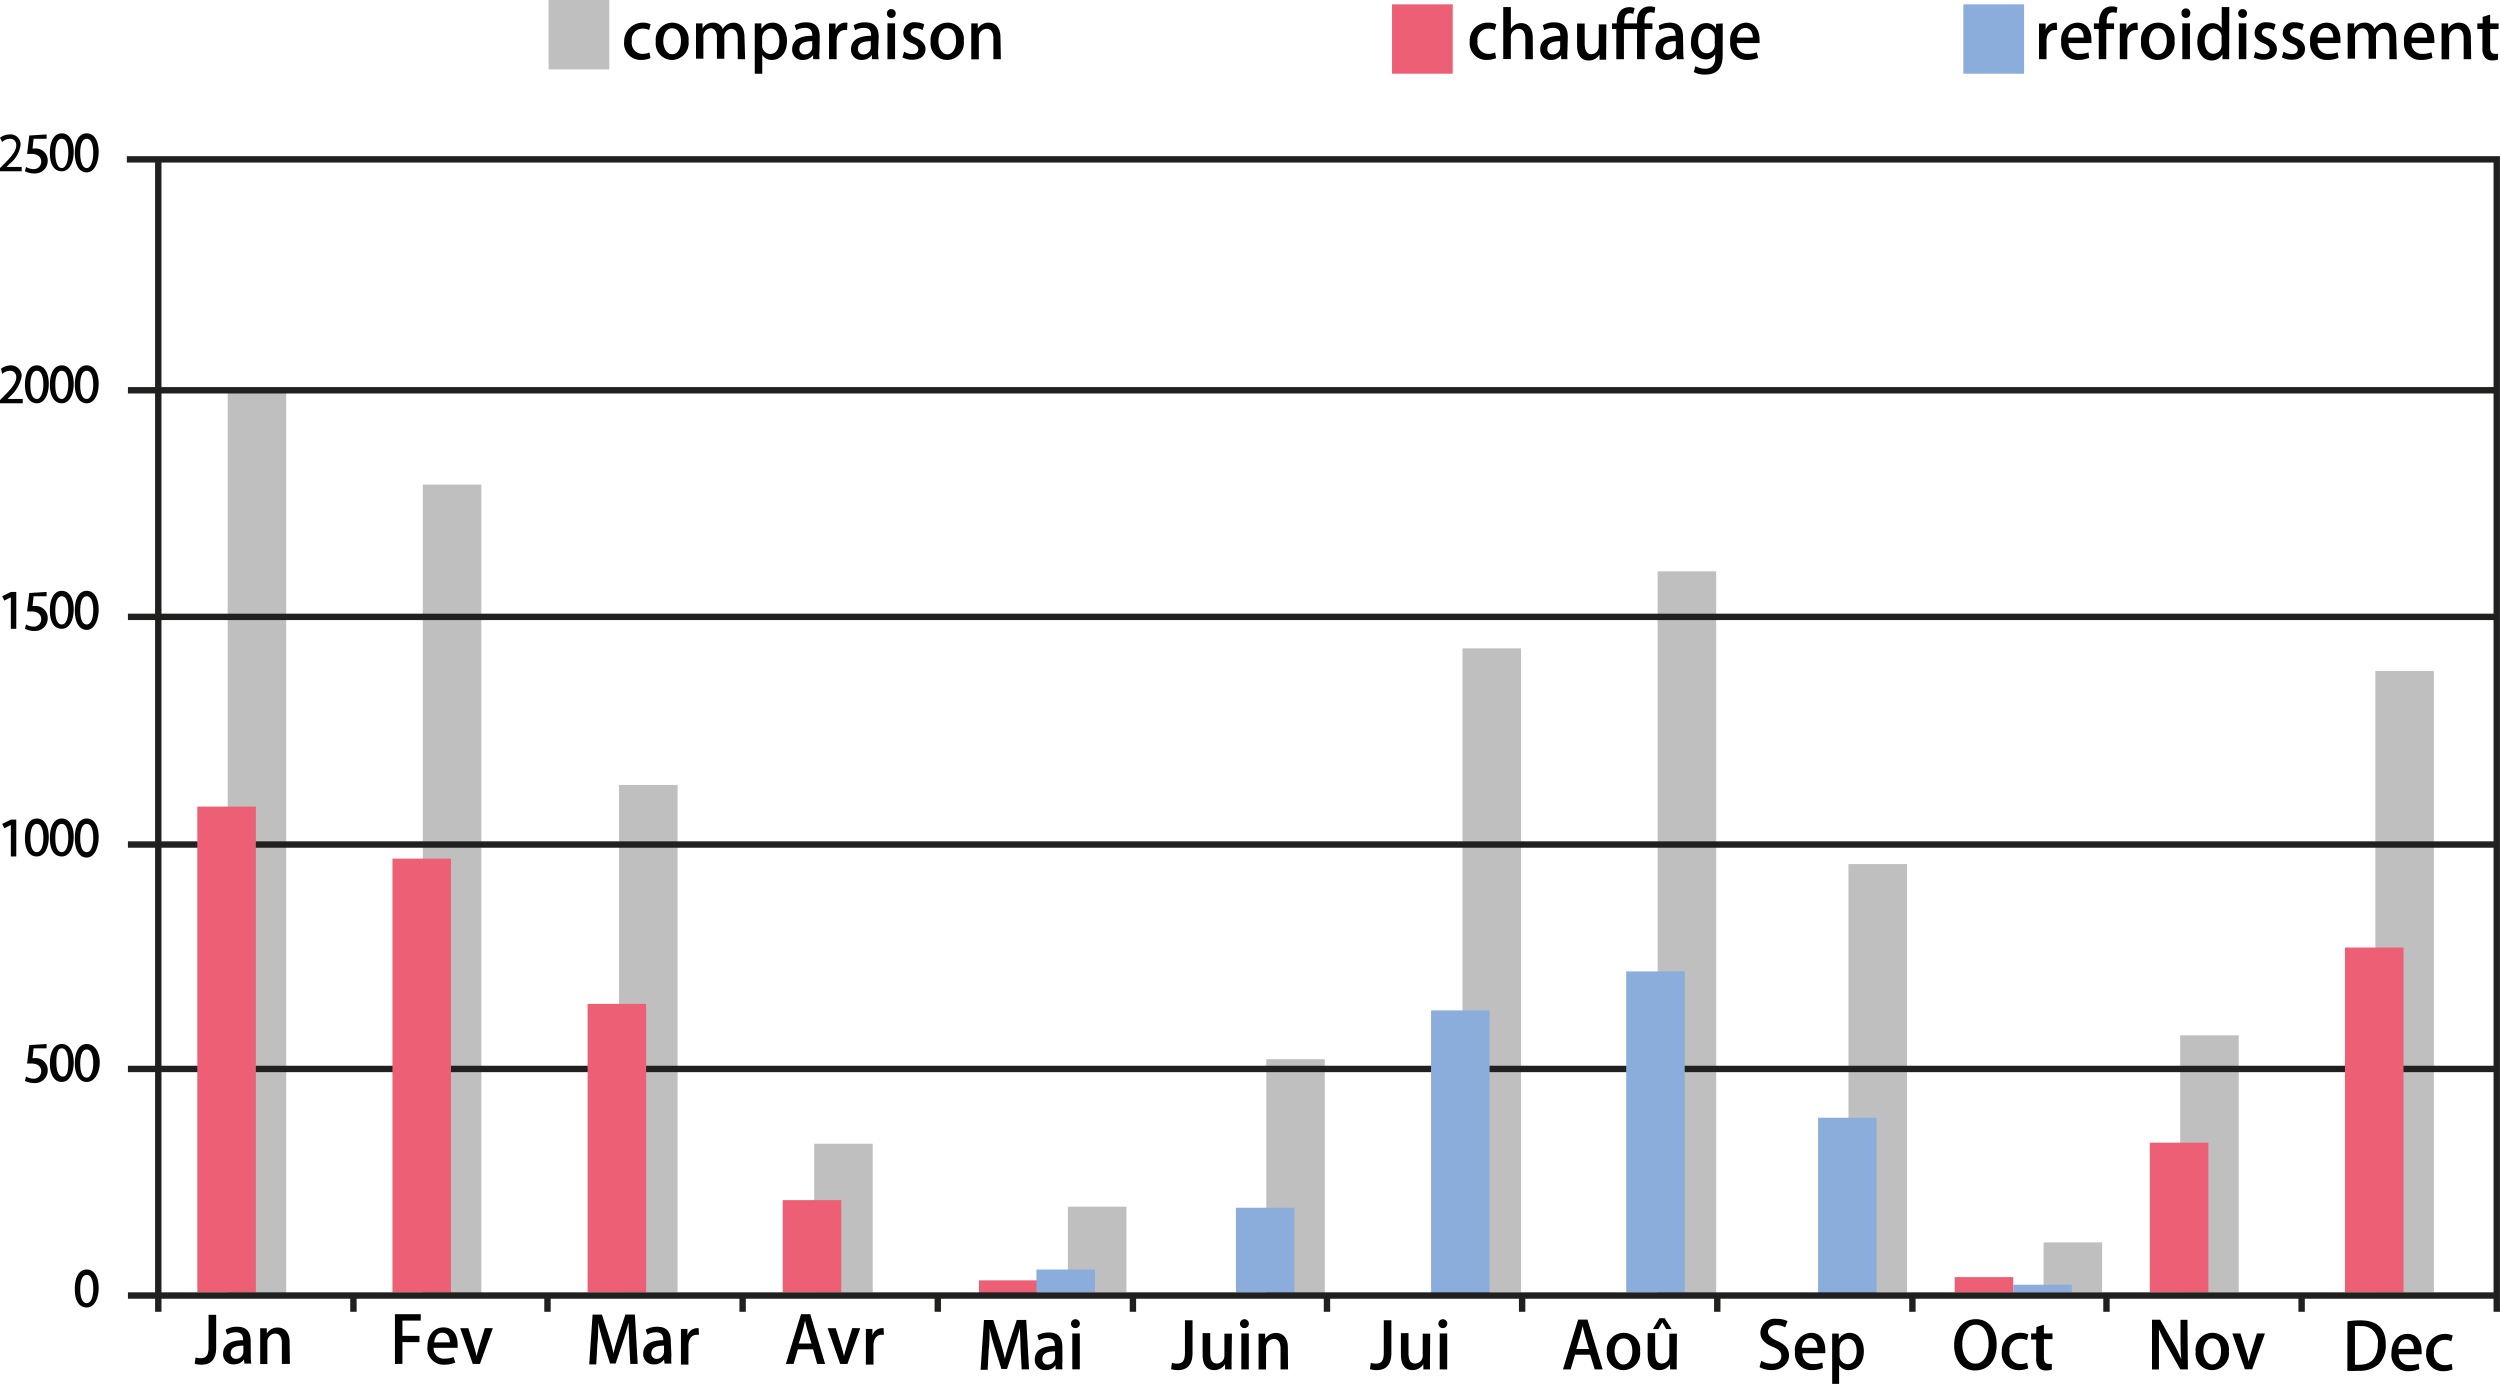 <svg id="Ebene_1" data-name="Ebene 1" xmlns="http://www.w3.org/2000/svg" viewBox="0 0 230.6 127.65"><defs><style>.cls-1{fill:#bfbfbf}.cls-2{fill:none;stroke:#20201f;stroke-miterlimit:10;stroke-width:.59px}.cls-3{fill:#030303}.cls-4{fill:#ec5f75}.cls-5{fill:#8baddc}</style></defs><g id="下地"><path class="cls-1" d="M21 36.1h5.4v83.2H21zm18 8.6h5.4v74.6H39zm18.1 27.7h5.4v46.8h-5.4zm18 33.1h5.4v13.7h-5.4zm23.4 5.8h5.4v7.9h-5.4zm72-31.6h5.4v39.5h-5.4zm18 34.9h5.4v4.6h-5.4zm12.6-19.1h5.4v23.7h-5.4zm18-33.6h5.4v57.3h-5.4zM116.8 97.7h5.4v21.6h-5.4zm18.1-37.9h5.4v59.4h-5.4zm18-7.1h5.4v66.6h-5.4z"/><path class="cls-2" d="M11.8 98.6h218.5M11.8 77.9h218.5m-218.5-21h218.5M11.8 36h218.5"/><path class="cls-3" d="M2.1 15.8H0v-.3l.4-.4c.7-.7 1.1-1.2 1.1-1.7a.56.56 0 0 0-.5-.6H.9a1.08 1.08 0 0 0-.7.3l-.2-.4a1.61 1.61 0 0 1 .9-.3.92.92 0 0 1 1 .9v.1a2.7 2.7 0 0 1-1 1.7l-.3.3H2v.4zm2.2-3.4v.4H3.1l-.1.9h.2a1.11 1.11 0 0 1 1.2 1v.1A1.16 1.16 0 0 1 3.2 16h-.1a1.88 1.88 0 0 1-.8-.2l.1-.4a1.45 1.45 0 0 0 .7.2.68.68 0 0 0 .7-.7c0-.4-.3-.7-.9-.7h-.4l.2-1.7zm.3 1.7c0-1.1.4-1.8 1.1-1.8s1.1.7 1.1 1.7-.4 1.8-1.1 1.8-1.1-.6-1.1-1.7zm1.7 0c0-.8-.2-1.3-.6-1.3s-.6.5-.6 1.3.2 1.4.6 1.4.6-.7.6-1.4zm.6 0c0-1.1.4-1.8 1.1-1.8s1.1.7 1.1 1.7-.4 1.9-1.1 1.9-1.1-.7-1.1-1.8zm1.7 0c0-.8-.2-1.3-.6-1.3s-.6.5-.6 1.3.2 1.4.6 1.4.6-.7.6-1.4z"/><path class="cls-4" d="M18.2 74.4h5.4v44.8h-5.4zm18 4.8h5.4v40h-5.4zm18 13.4h5.4v26.6h-5.4zm18 18.1h5.4v8.5h-5.4zm18.1 7.4h5.4v1.2h-5.4zm90-.3h5.4v1.4h-5.4z"/><path class="cls-5" d="M95.6 117.1h5.4v2.1h-5.4zm72.1-14h5.4v16.2h-5.4zm18 15.4h5.4v.7h-5.4z"/><path class="cls-4" d="M198.3 105.4h5.4v13.8h-5.4zm18-18h5.4v31.8h-5.4z"/><path class="cls-5" d="M114 111.4h5.4v7.8H114zm18-18.2h5.4v26.1H132zm18-3.6h5.4v29.6H150z"/><path class="cls-2" d="M14.6 14.7V121m215.7 0V14.7H11.7m20.9 104.8v1.5m17.9-1.5v1.5m18-1.5v1.5m18-1.5v1.5m18-1.5v1.5m17.9-1.5v1.5m18-1.5v1.5m18-1.5v1.5m18-1.5v1.5m17.9-1.5v1.5m18-1.5v1.5m-200.5-1.5h218.5"/><path class="cls-3" d="M6.9 118.9c0-1.1.4-1.8 1.1-1.8s1.1.7 1.1 1.7-.4 1.8-1.1 1.8-1.1-.6-1.1-1.7zm1.7 0c0-.8-.2-1.3-.6-1.3s-.6.5-.6 1.3.2 1.3.6 1.3.6-.6.6-1.3zM4.3 96.3v.4H3.1l-.1.9h.2a1.11 1.11 0 0 1 1.2 1v.1a1.16 1.16 0 0 1-1.2 1.2h-.1a1.88 1.88 0 0 1-.8-.2l.1-.4a1.45 1.45 0 0 0 .7.2.68.68 0 0 0 .7-.7c0-.4-.3-.7-.9-.7h-.4l.2-1.7zm.3 1.8c0-1.1.4-1.8 1.1-1.8s1.1.7 1.1 1.7-.4 1.8-1.1 1.8-1.1-.7-1.1-1.7zm1.7-.1c0-.8-.2-1.3-.6-1.3s-.5.5-.5 1.3.2 1.3.6 1.3.5-.5.5-1.3zm.6.1c0-1.1.4-1.8 1.1-1.8s1.2.7 1.2 1.7-.5 1.8-1.2 1.8-1.1-.7-1.1-1.7zm1.7 0c0-.8-.2-1.3-.6-1.3s-.6.5-.6 1.3.2 1.3.6 1.3.6-.7.6-1.3zM1 79v-2.9l-.6.3-.2-.4.8-.4h.5V79zm1.3-1.7c0-1.1.4-1.8 1.1-1.8s1.1.7 1.1 1.7S4.1 79 3.4 79s-1.1-.6-1.1-1.7zm1.7 0c0-.8-.2-1.3-.6-1.3s-.6.5-.6 1.3.2 1.3.6 1.3.6-.6.6-1.3zm.6 0c0-1.1.4-1.8 1.1-1.8s1.1.7 1.1 1.7S6.4 79 5.7 79s-1.1-.6-1.1-1.7zm1.7 0c0-.8-.2-1.3-.6-1.3s-.6.5-.6 1.3.2 1.3.6 1.3.6-.6.6-1.3zm.6 0c0-1.1.4-1.8 1.1-1.8s1.1.7 1.1 1.7-.4 1.9-1.1 1.9-1.1-.7-1.1-1.8zm1.7 0c0-.8-.2-1.3-.6-1.3s-.6.5-.6 1.3.2 1.3.6 1.3.6-.6.6-1.3zM1 58v-2.9l-.6.3-.2-.4.8-.4h.5V58zm3.3-3.4v.4H3.1l-.1.9h.2a1.11 1.11 0 0 1 1.2 1v.1a1.16 1.16 0 0 1-1.2 1.2h-.1a1.88 1.88 0 0 1-.8-.2l.1-.4a1.45 1.45 0 0 0 .7.2.68.68 0 0 0 .7-.7c0-.4-.3-.7-.9-.7h-.4l.2-1.7zm.3 1.7c0-1.1.4-1.8 1.1-1.8s1.1.7 1.1 1.7S6.4 58 5.7 58s-1.1-.6-1.1-1.7zm1.7 0c0-.8-.2-1.3-.6-1.3s-.6.5-.6 1.3.2 1.3.6 1.3.6-.6.6-1.3zm.6 0c0-1.1.4-1.8 1.1-1.8s1.1.7 1.1 1.7-.4 1.9-1.1 1.9-1.1-.7-1.1-1.8zm1.7 0c0-.8-.2-1.3-.6-1.3s-.6.5-.6 1.3.2 1.3.6 1.3.6-.6.6-1.3zM2.1 37.2H0v-.3l.4-.4c.7-.7 1.1-1.2 1.1-1.7a.56.56 0 0 0-.5-.6H.9a1.08 1.08 0 0 0-.7.3L.1 34a1.61 1.61 0 0 1 .9-.3 1 1 0 0 1 1 .9v.1a3.25 3.25 0 0 1-1 1.8l-.3.3h1.4zm.2-1.7c0-1.1.4-1.8 1.1-1.8s1.1.7 1.1 1.7-.4 1.8-1.1 1.8-1.1-.7-1.1-1.7zm1.7 0c0-.8-.2-1.3-.6-1.3s-.6.5-.6 1.3.2 1.3.6 1.3.6-.7.6-1.3zm.6 0c0-1.1.4-1.8 1.1-1.8s1.1.7 1.1 1.7-.4 1.8-1.1 1.8-1.1-.7-1.1-1.7zm1.7 0c0-.8-.2-1.3-.6-1.3s-.6.5-.6 1.3.2 1.3.6 1.3.6-.7.6-1.3zm.6 0c0-1.1.4-1.8 1.1-1.8s1.1.7 1.1 1.7-.4 1.8-1.1 1.8-1.1-.7-1.1-1.7zm1.7 0c0-.8-.2-1.3-.6-1.3s-.6.5-.6 1.3.2 1.3.6 1.3.6-.7.6-1.3z"/></g><path class="cls-1" d="M50.6 0h5.6v6.4h-5.6z"/><path class="cls-4" d="M128.4.4h5.6v6.4h-5.6z"/><path class="cls-5" d="M181.1.4h5.6v6.4h-5.6z"/><path d="M58.82 125.81h-.68l-.1-1.93c0-.62-.06-1.33-.06-1.9-.13.54-.31 1.13-.5 1.71l-.69 2.08h-.52l-.63-2a16.88 16.88 0 0 1-.46-1.75c0 .57 0 1.3-.08 1.94l-.1 1.89h-.65l.31-4.59h.86l.65 2c.17.56.31 1.07.42 1.58.11-.5.26-1 .44-1.59l.66-2h.87zm3.11-.81a4.58 4.58 0 0 0 0 .78h-.63l-.05-.38a1.1 1.1 0 0 1-.92.45.93.93 0 0 1-1-1c0-.82.71-1.23 1.85-1.23 0-.24 0-.73-.67-.73a1.59 1.59 0 0 0-.8.22l-.15-.46a2.1 2.1 0 0 1 1.07-.27c1 0 1.24.64 1.24 1.34zm-.68-.88c-.54 0-1.17.1-1.17.69a.47.47 0 0 0 .48.53.67.67 0 0 0 .69-.67zm3.22-1h-.2c-.47 0-.77.39-.77 1v1.75h-.69v-3.29h.6v.6a.94.94 0 0 1 .86-.67h.17zm30.45 3.19h-.68l-.1-1.93c0-.62-.06-1.33-.06-1.9-.13.54-.31 1.13-.5 1.71l-.69 2.08h-.52l-.63-2a16.88 16.88 0 0 1-.46-1.75c0 .57 0 1.3-.08 1.94l-.1 1.89h-.65l.31-4.59h.86l.65 2c.17.56.31 1.07.42 1.58.11-.5.26-1 .44-1.59l.66-2h.87zm3.08-.78a4.58 4.58 0 0 0 0 .78h-.63v-.38a1.1 1.1 0 0 1-.92.45.93.93 0 0 1-1-1c0-.82.71-1.23 1.85-1.23 0-.24 0-.73-.67-.73a1.59 1.59 0 0 0-.8.22l-.15-.46a2.1 2.1 0 0 1 1.07-.27c1 0 1.24.64 1.24 1.34zm-.68-.88c-.54 0-1.17.1-1.17.69a.47.47 0 0 0 .48.53.67.67 0 0 0 .69-.67zm1.94-2.15a.41.41 0 1 1 0-.81.41.41 0 0 1 0 .81zm.34 3.81h-.69V123h.69zm84.57-2.31c0 1.6-.85 2.41-2 2.41s-1.92-.95-1.92-2.34.8-2.39 2-2.39 1.92.97 1.92 2.32zm-3.17 0c0 .93.42 1.78 1.21 1.78s1.22-.84 1.22-1.81-.38-1.78-1.2-1.78-1.23.94-1.23 1.81zm6.08 2.21a2.19 2.19 0 0 1-.85.17 1.53 1.53 0 0 1-1.58-1.69 1.64 1.64 0 0 1 1.71-1.75 1.68 1.68 0 0 1 .74.15l-.14.53a1.3 1.3 0 0 0-.6-.13 1 1 0 0 0-1 1.17 1 1 0 0 0 1 1.16 1.6 1.6 0 0 0 .62-.13zm.76-3.8l.69-.22v.81h.79v.52h-.79v1.67c0 .41.13.61.42.61a1.23 1.23 0 0 0 .31 0v.53a1.5 1.5 0 0 1-.54.08.84.84 0 0 1-.65-.25 1.25 1.25 0 0 1-.25-.89v-1.71h-.47V123h.47zm28.69-.53a7.85 7.85 0 0 1 1.17-.09c2 0 2.36 1.2 2.36 2.22a2.47 2.47 0 0 1-.66 1.83 2.65 2.65 0 0 1-1.88.6 6.73 6.73 0 0 1-1 0zm.69 4a3 3 0 0 0 .45 0c1 0 1.66-.6 1.66-1.87a1.47 1.47 0 0 0-1.57-1.69 2.34 2.34 0 0 0-.54 0zm5.94.4a2.57 2.57 0 0 1-1 .2 1.5 1.5 0 0 1-1.57-1.67c0-1 .55-1.77 1.48-1.77s1.3.77 1.3 1.59a2.62 2.62 0 0 1 0 .29h-2.1a.93.93 0 0 0 1 1 2.05 2.05 0 0 0 .83-.15zm-.5-1.86c0-.39-.15-.89-.69-.89s-.72.51-.76.89zm3.56 1.89a2.15 2.15 0 0 1-.85.17 1.54 1.54 0 0 1-1.58-1.69 1.74 1.74 0 0 1 2.45-1.6l-.14.53a1.29 1.29 0 0 0-.59-.13 1 1 0 0 0-1 1.17 1 1 0 0 0 1 1.16 1.65 1.65 0 0 0 .63-.13zm-206.28-2.02c0 1.21-.58 1.59-1.38 1.59a2.05 2.05 0 0 1-.6-.09l.08-.58a1.44 1.44 0 0 0 .46.07c.46 0 .74-.2.74-1v-3h.7zm3.19.71a4.58 4.58 0 0 0 .05.78h-.63l-.05-.38a1.1 1.1 0 0 1-.92.45.93.93 0 0 1-1-1c0-.82.71-1.23 1.84-1.23 0-.24 0-.73-.66-.73a1.6 1.6 0 0 0-.81.22l-.14-.46a2 2 0 0 1 1.07-.27c1 0 1.24.64 1.24 1.34zm-.68-.88c-.54 0-1.17.1-1.17.69a.47.47 0 0 0 .48.53.67.67 0 0 0 .69-.67zm4.29 1.69H26v-1.93c0-.47-.16-.87-.63-.87a.75.75 0 0 0-.71.81v2H24V122.52h.61v.49a1.15 1.15 0 0 1 1-.56c.52 0 1.1.33 1.1 1.35zm9.69 0v-4.59h2.38v.59h-1.69v1.41h1.57v.58h-1.57v2zm5.57-.13a2.57 2.57 0 0 1-1 .2 1.5 1.5 0 0 1-1.57-1.67c0-1 .55-1.77 1.48-1.77s1.3.77 1.3 1.59a2.62 2.62 0 0 1 0 .29H40a.93.93 0 0 0 1 1 2.05 2.05 0 0 0 .83-.15zm-.5-1.86c0-.39-.15-.89-.69-.89s-.72.51-.76.89zm3.96-1.31l-1.19 3.3h-.66l-1.16-3.3h.75l.54 1.75c.09.29.16.57.22.84.06-.27.14-.54.22-.83l.54-1.76zm30.65 3.3h-.73l-.38-1.35h-1.4l-.4 1.35h-.71l1.4-4.59h.85zm-1.26-1.88l-.36-1.2c-.09-.3-.16-.62-.23-.91-.07.29-.14.62-.22.9l-.36 1.21zm4.5-1.42l-1.18 3.3h-.67l-1.16-3.3h.75l.54 1.75c.09.29.16.57.22.84.06-.27.14-.54.22-.83l.54-1.76zm2.18.61h-.2c-.47 0-.76.39-.76 1v1.75h-.7v-3.29h.6v.6a.94.94 0 0 1 .86-.67h.17zm28.47 1.67c0 1.21-.58 1.59-1.38 1.59a2.05 2.05 0 0 1-.6-.09l.08-.58a1.44 1.44 0 0 0 .46.07c.46 0 .74-.2.74-1v-3h.7zm3.6.58v.94h-.6v-.48a1.17 1.17 0 0 1-1 .55c-.57 0-1.07-.36-1.07-1.41v-2h.7v1.86c0 .56.16.94.62.94a.71.71 0 0 0 .69-.75v-2h.69zm1.25-2.87a.41.41 0 1 1 0-.81.41.41 0 0 1 0 .81zm.34 3.81h-.69V123h.69zm3.62 0h-.69v-1.93c0-.47-.16-.87-.63-.87a.75.75 0 0 0-.71.81v2h-.69V123.02h.61v.49a1.15 1.15 0 0 1 1-.56c.52 0 1.09.33 1.09 1.35zm9.53-1.52c0 1.21-.58 1.59-1.38 1.59a2.05 2.05 0 0 1-.6-.09l.08-.58a1.44 1.44 0 0 0 .46.07c.46 0 .74-.2.74-1v-3h.7zm3.56.58v.94h-.61v-.48a1.17 1.17 0 0 1-1 .55c-.57 0-1.07-.36-1.07-1.41v-2h.7v1.86c0 .56.16.94.62.94a.71.71 0 0 0 .69-.75v-2h.69zm1.25-2.87a.41.41 0 1 1 0-.81.41.41 0 0 1 0 .81zm.34 3.81h-.69V123h.69zm14.34 0h-.73l-.42-1.35h-1.4l-.4 1.35h-.71l1.4-4.59h.86zm-1.26-1.88l-.36-1.2c-.08-.3-.16-.62-.23-.91-.07.29-.14.62-.22.9l-.36 1.21zm4.71.2a1.56 1.56 0 0 1-1.55 1.75 1.53 1.53 0 0 1-1.51-1.7 1.57 1.57 0 0 1 1.56-1.74 1.51 1.51 0 0 1 1.5 1.69zm-1.52-1.17c-.6 0-.83.63-.83 1.2s.31 1.2.82 1.2.82-.55.82-1.21-.23-1.19-.81-1.19zm4.9 1.91v.94h-.61v-.48a1.15 1.15 0 0 1-1 .55c-.57 0-1.07-.36-1.07-1.41v-2h.69v1.86c0 .56.17.94.62.94a.71.71 0 0 0 .69-.75v-2h.7zm-1.59-3.78h.48l.64 1h-.5l-.36-.62-.36.62h-.5zm11.6.85a1.59 1.59 0 0 0-.81-.21c-.55 0-.78.32-.78.62s.26.58.84.83c.74.32 1.1.73 1.1 1.36s-.57 1.34-1.61 1.34a2.26 2.26 0 0 1-1.11-.28l.16-.58a2 2 0 0 0 1 .27c.54 0 .85-.28.85-.7s-.24-.63-.78-.85c-.69-.28-1.15-.69-1.15-1.32a1.33 1.33 0 0 1 1.5-1.27 2.17 2.17 0 0 1 1 .21zm3.47 3.74a2.53 2.53 0 0 1-1 .2 1.51 1.51 0 0 1-1.57-1.67 1.57 1.57 0 0 1 1.49-1.77c.93 0 1.3.77 1.3 1.59a2.48 2.48 0 0 1 0 .29h-2.1a.94.94 0 0 0 1 1 2.1 2.1 0 0 0 .84-.15zm-.49-1.86c0-.39-.16-.89-.69-.89s-.73.51-.76.89zm1.97-.81a1.18 1.18 0 0 1 1-.57c.74 0 1.3.66 1.3 1.68 0 1.21-.7 1.76-1.4 1.76a1 1 0 0 1-.88-.46v1.73H169v-4.64h.61v.5zm.06 1.47a.78.78 0 0 0 .75.85c.54 0 .83-.5.83-1.19s-.28-1.15-.81-1.15a.83.83 0 0 0-.77.88zm32.13 1.33h-.7l-1.2-2.14a14.1 14.1 0 0 1-.77-1.56v3.71h-.64v-4.59h.75l1.2 2.13a12.56 12.56 0 0 1 .75 1.52c-.05-.63-.07-1.21-.07-1.94v-1.7h.64zm3.78-1.68a1.56 1.56 0 0 1-1.55 1.75 1.52 1.52 0 0 1-1.51-1.7 1.56 1.56 0 0 1 1.56-1.74 1.52 1.52 0 0 1 1.5 1.69zm-1.53-1.17c-.59 0-.82.63-.82 1.2s.31 1.2.82 1.2.81-.55.81-1.21-.22-1.19-.81-1.19zm4.86-.46l-1.18 3.3h-.67l-1.16-3.3h.75l.54 1.75c.09.29.16.57.22.84.06-.27.14-.54.22-.83l.54-1.76zM138 5.36a2.19 2.19 0 0 1-.85.17 1.53 1.53 0 0 1-1.58-1.69 1.64 1.64 0 0 1 1.71-1.75 1.68 1.68 0 0 1 .74.15l-.14.53a1.29 1.29 0 0 0-.59-.13 1 1 0 0 0-1 1.17 1 1 0 0 0 1 1.16 1.6 1.6 0 0 0 .62-.13zm3.39.1h-.69V3.53c0-.47-.17-.87-.63-.87a.73.73 0 0 0-.71.78v2h-.7V.65h.7v2a1.14 1.14 0 0 1 .95-.52c.5 0 1.07.33 1.07 1.37zm3.19-.78a4.58 4.58 0 0 0 0 .78H144v-.38a1.12 1.12 0 0 1-.93.45.94.94 0 0 1-1-1c0-.82.72-1.23 1.85-1.23 0-.24 0-.73-.67-.73a1.59 1.59 0 0 0-.8.22l-.14-.46a2 2 0 0 1 1.06-.27c1 0 1.24.64 1.24 1.34zm-.67-.88c-.55 0-1.18.1-1.18.69a.47.47 0 0 0 .49.53.68.68 0 0 0 .69-.67zm4.24.71v1h-.61v-.48a1.13 1.13 0 0 1-1 .55c-.57 0-1.07-.36-1.07-1.41v-2h.7V4c0 .57.16 1 .61 1a.71.71 0 0 0 .69-.75v-2h.7zm.54-1.83v-.52h.44v-.1c0-.82.39-1.4 1.2-1.4a1.22 1.22 0 0 1 .45.09l-.13.54a.7.7 0 0 0-.3-.07c-.53 0-.53.56-.53.94H151V2c0-1.11.66-1.41 1.17-1.41a1.33 1.33 0 0 1 .51.09l-.08.53a.77.77 0 0 0-.35-.07c-.43 0-.56.39-.56.84v.18h.73v.52h-.72v2.78h-.7V2.68h-1.21v2.78h-.7V2.68zm6.57 2a4.58 4.58 0 0 0 .05.78h-.63l-.05-.38a1.1 1.1 0 0 1-.92.45.93.93 0 0 1-1-1c0-.82.71-1.23 1.84-1.23 0-.24 0-.73-.66-.73a1.6 1.6 0 0 0-.81.22l-.08-.43a2 2 0 0 1 1-.27c1 0 1.24.64 1.24 1.34zm-.68-.88c-.54 0-1.17.1-1.17.69a.47.47 0 0 0 .48.53.67.67 0 0 0 .69-.67zm4.32-1.64V5c0 .66-.06 1.88-1.62 1.88a2.12 2.12 0 0 1-1.05-.24l.16-.54a1.78 1.78 0 0 0 .89.24c.54 0 .93-.3.93-1V5a1 1 0 0 1-.91.48 1.44 1.44 0 0 1-1.32-1.61c0-1.12.68-1.74 1.4-1.74a1 1 0 0 1 .91.51V2.2zm-.73 1.28a.74.74 0 0 0-.71-.8c-.48 0-.82.45-.82 1.16s.29 1.11.81 1.11a.75.75 0 0 0 .72-.83zm4 1.89a2.53 2.53 0 0 1-1 .2 1.51 1.51 0 0 1-1.57-1.68 1.56 1.56 0 0 1 1.4-1.76c.93 0 1.3.77 1.3 1.58a2.51 2.51 0 0 1 0 .3h-2.1a.94.94 0 0 0 1 1 2.1 2.1 0 0 0 .84-.15zm-.49-1.86c0-.39-.16-.89-.69-.89s-.73.51-.76.89zm28.06-.7h-.21c-.46 0-.76.39-.76 1v1.69h-.69V2.17h.61v.6a.93.93 0 0 1 .85-.67h.18zm2.96 2.56a2.57 2.57 0 0 1-1 .2 1.51 1.51 0 0 1-1.57-1.68 1.56 1.56 0 0 1 1.48-1.76c.93 0 1.3.77 1.3 1.58a2.72 2.72 0 0 1 0 .3h-2.1a.93.93 0 0 0 1 1 2.05 2.05 0 0 0 .83-.15zm-.5-1.86c0-.39-.15-.89-.69-.89s-.72.51-.76.89zm1.43-1.31A1.71 1.71 0 0 1 194 .89a1.15 1.15 0 0 1 .8-.3 1.33 1.33 0 0 1 .51.09l-.08.53a.8.8 0 0 0-.35-.07c-.43 0-.56.39-.56.84v.18h.68v.52h-.72v2.78h-.69V2.68h-.45v-.52zm3.56.61h-.2c-.47 0-.77.39-.77 1v1.69h-.69V2.17h.61v.6a.94.94 0 0 1 .86-.67h.17zm3.39 1.01A1.56 1.56 0 0 1 199 5.53a1.52 1.52 0 0 1-1.51-1.7 1.57 1.57 0 0 1 1.56-1.74 1.51 1.51 0 0 1 1.53 1.69zm-1.52-1.17c-.6 0-.83.63-.83 1.2s.31 1.2.82 1.2.82-.55.82-1.21-.23-1.19-.81-1.19zm2.56-.96a.39.39 0 0 1-.4-.4.41.41 0 1 1 .81 0 .39.39 0 0 1-.41.4zm.38 3.81h-.7V2.15h.7zm3.62-.88v.88H205V5a1.12 1.12 0 0 1-1 .58c-.75 0-1.32-.67-1.32-1.69s.64-1.75 1.38-1.75a1 1 0 0 1 .87.44V.65h.7zm-.7-1.08a.77.77 0 0 0-.73-.86c-.53 0-.83.53-.83 1.18s.29 1.14.82 1.14a.78.78 0 0 0 .74-.85zm1.94-1.85a.4.4 0 0 1-.41-.4.39.39 0 0 1 .41-.41.39.39 0 0 1 .4.41.38.38 0 0 1-.4.4zm.34 3.81h-.69V2.15h.69zm2.54-2.68a1.24 1.24 0 0 0-.63-.18c-.31 0-.48.18-.48.4s.15.34.55.51.84.52.84 1c0 .64-.49 1-1.24 1a1.84 1.84 0 0 1-.9-.22l.16-.52a1.62 1.62 0 0 0 .75.22c.38 0 .56-.18.56-.43s-.14-.39-.54-.56c-.59-.23-.84-.56-.84-.94a1 1 0 0 1 1.14-1 1.67 1.67 0 0 1 .79.19zm2.6 0a1.24 1.24 0 0 0-.63-.18c-.31 0-.48.18-.48.4s.15.34.55.51c.55.22.83.52.83 1 0 .64-.48 1-1.23 1a1.84 1.84 0 0 1-.9-.22l.16-.52a1.58 1.58 0 0 0 .75.22c.37 0 .55-.18.55-.43s-.14-.39-.53-.56c-.59-.23-.85-.56-.85-.94a1 1 0 0 1 1.15-1 1.73 1.73 0 0 1 .79.19zm3.37 2.55a2.53 2.53 0 0 1-1.05.2 1.51 1.51 0 0 1-1.57-1.68 1.56 1.56 0 0 1 1.49-1.76c.93 0 1.3.77 1.3 1.58a2.51 2.51 0 0 1 0 .3h-2.1a.94.94 0 0 0 1 1 2.1 2.1 0 0 0 .84-.15zm-.49-1.86c0-.39-.16-.89-.69-.89s-.73.51-.76.89zm5.86 1.99h-.68V3.57c0-.55-.18-.91-.6-.91a.69.69 0 0 0-.64.76v2h-.68v-2c0-.46-.18-.81-.58-.81a.73.73 0 0 0-.67.8v2h-.68V2.16h.6v.48a1.08 1.08 0 0 1 1-.55.89.89 0 0 1 .87.6 1.16 1.16 0 0 1 1-.6c.49 0 1 .33 1 1.37zm3.29-.13a2.53 2.53 0 0 1-1.05.2 1.51 1.51 0 0 1-1.57-1.68 1.57 1.57 0 0 1 1.49-1.76c.93 0 1.3.77 1.3 1.58a1.37 1.37 0 0 1 0 .3h-2.1a.94.94 0 0 0 1 1 2.09 2.09 0 0 0 .83-.15zm-.49-1.86c0-.39-.15-.89-.69-.89s-.72.51-.76.89zm4.06 1.99h-.69V3.52c0-.46-.16-.86-.63-.86a.75.75 0 0 0-.71.81v2h-.7V2.16h.61v.49a1.13 1.13 0 0 1 1-.56c.52 0 1.09.33 1.09 1.35zm1.06-3.9l.69-.22v.82h.78v.52h-.78v1.67c0 .41.13.61.42.61a1.23 1.23 0 0 0 .31 0v.53a1.5 1.5 0 0 1-.54.08.84.84 0 0 1-.65-.25 1.25 1.25 0 0 1-.25-.89V2.68h-.47v-.52h.49zM60 5.36a2.21 2.21 0 0 1-.86.17 1.53 1.53 0 0 1-1.57-1.69 1.73 1.73 0 0 1 2.44-1.6l-.13.53a1.33 1.33 0 0 0-.6-.13 1 1 0 0 0-1 1.17 1 1 0 0 0 1 1.16 1.64 1.64 0 0 0 .62-.13zm3.51-1.58A1.56 1.56 0 0 1 62 5.53a1.52 1.52 0 0 1-1.51-1.7A1.56 1.56 0 0 1 62 2.09a1.52 1.52 0 0 1 1.51 1.69zM62 2.61c-.59 0-.82.63-.82 1.2S61.47 5 62 5s.81-.55.81-1.21-.24-1.18-.81-1.18zm6.73 2.85h-.68V3.57c0-.55-.18-.91-.6-.91a.69.69 0 0 0-.64.76v2h-.68v-2c0-.46-.18-.81-.58-.81a.73.73 0 0 0-.67.8v2h-.68V2.16h.6v.48a1.08 1.08 0 0 1 1-.55.89.89 0 0 1 .87.6 1.15 1.15 0 0 1 1-.6c.49 0 1 .33 1 1.37zm1.51-2.8a1.18 1.18 0 0 1 1.05-.57c.74 0 1.3.66 1.3 1.68 0 1.21-.7 1.76-1.39 1.76a1 1 0 0 1-.89-.46V6.8h-.69V2.16h.61v.5zm.06 1.47a.78.78 0 0 0 .75.85c.54 0 .84-.5.84-1.19s-.29-1.15-.82-1.15a.84.84 0 0 0-.77.88zm5.29.55a4.58 4.58 0 0 0 0 .78H75v-.38a1.12 1.12 0 0 1-.93.45.93.93 0 0 1-1-1c0-.82.71-1.23 1.85-1.23 0-.24 0-.73-.67-.73a1.59 1.59 0 0 0-.8.22l-.15-.46a2.1 2.1 0 0 1 1.07-.27c1 0 1.24.64 1.24 1.34zm-.67-.88c-.55 0-1.18.1-1.18.69a.47.47 0 0 0 .49.53.68.68 0 0 0 .69-.67zm3.21-1.03h-.2c-.47 0-.76.39-.76 1v1.69h-.7V2.17h.6v.6a.94.94 0 0 1 .93-.68h.17zM81 4.68a3.74 3.74 0 0 0 .05.78h-.63v-.38a1.12 1.12 0 0 1-.92.45.94.94 0 0 1-1-1c0-.82.72-1.23 1.85-1.23 0-.24 0-.73-.66-.73a1.6 1.6 0 0 0-.81.22l-.14-.46a2 2 0 0 1 1.07-.27c1 0 1.24.64 1.24 1.34zm-.68-.88c-.55 0-1.18.1-1.18.69a.47.47 0 0 0 .49.53.67.67 0 0 0 .69-.67zm1.89-2.15a.39.39 0 0 1-.4-.4.39.39 0 0 1 .41-.41.39.39 0 0 1 .4.41.39.39 0 0 1-.41.4zm.35 3.81h-.7V2.15h.7zm2.54-2.68a1.24 1.24 0 0 0-.63-.18c-.31 0-.48.18-.48.4s.15.34.55.51.83.52.83 1c0 .64-.48 1-1.23 1a1.84 1.84 0 0 1-.9-.22l.16-.52a1.58 1.58 0 0 0 .75.22c.37 0 .55-.18.55-.43s-.14-.39-.53-.56c-.59-.23-.85-.56-.85-.94a1 1 0 0 1 1.15-1 1.66 1.66 0 0 1 .78.19zm3.8 1a1.56 1.56 0 0 1-1.55 1.75 1.53 1.53 0 0 1-1.51-1.7 1.57 1.57 0 0 1 1.56-1.74 1.51 1.51 0 0 1 1.5 1.69zm-1.52-1.17c-.6 0-.82.63-.82 1.2s.3 1.2.81 1.2.82-.55.82-1.21-.19-1.19-.81-1.19zm4.94 2.85h-.69V3.52c0-.46-.16-.86-.63-.86a.74.74 0 0 0-.71.81v2h-.7V2.16h.6v.49a1.12 1.12 0 0 1 1-.56c.52 0 1.09.33 1.09 1.35z"/></svg>
